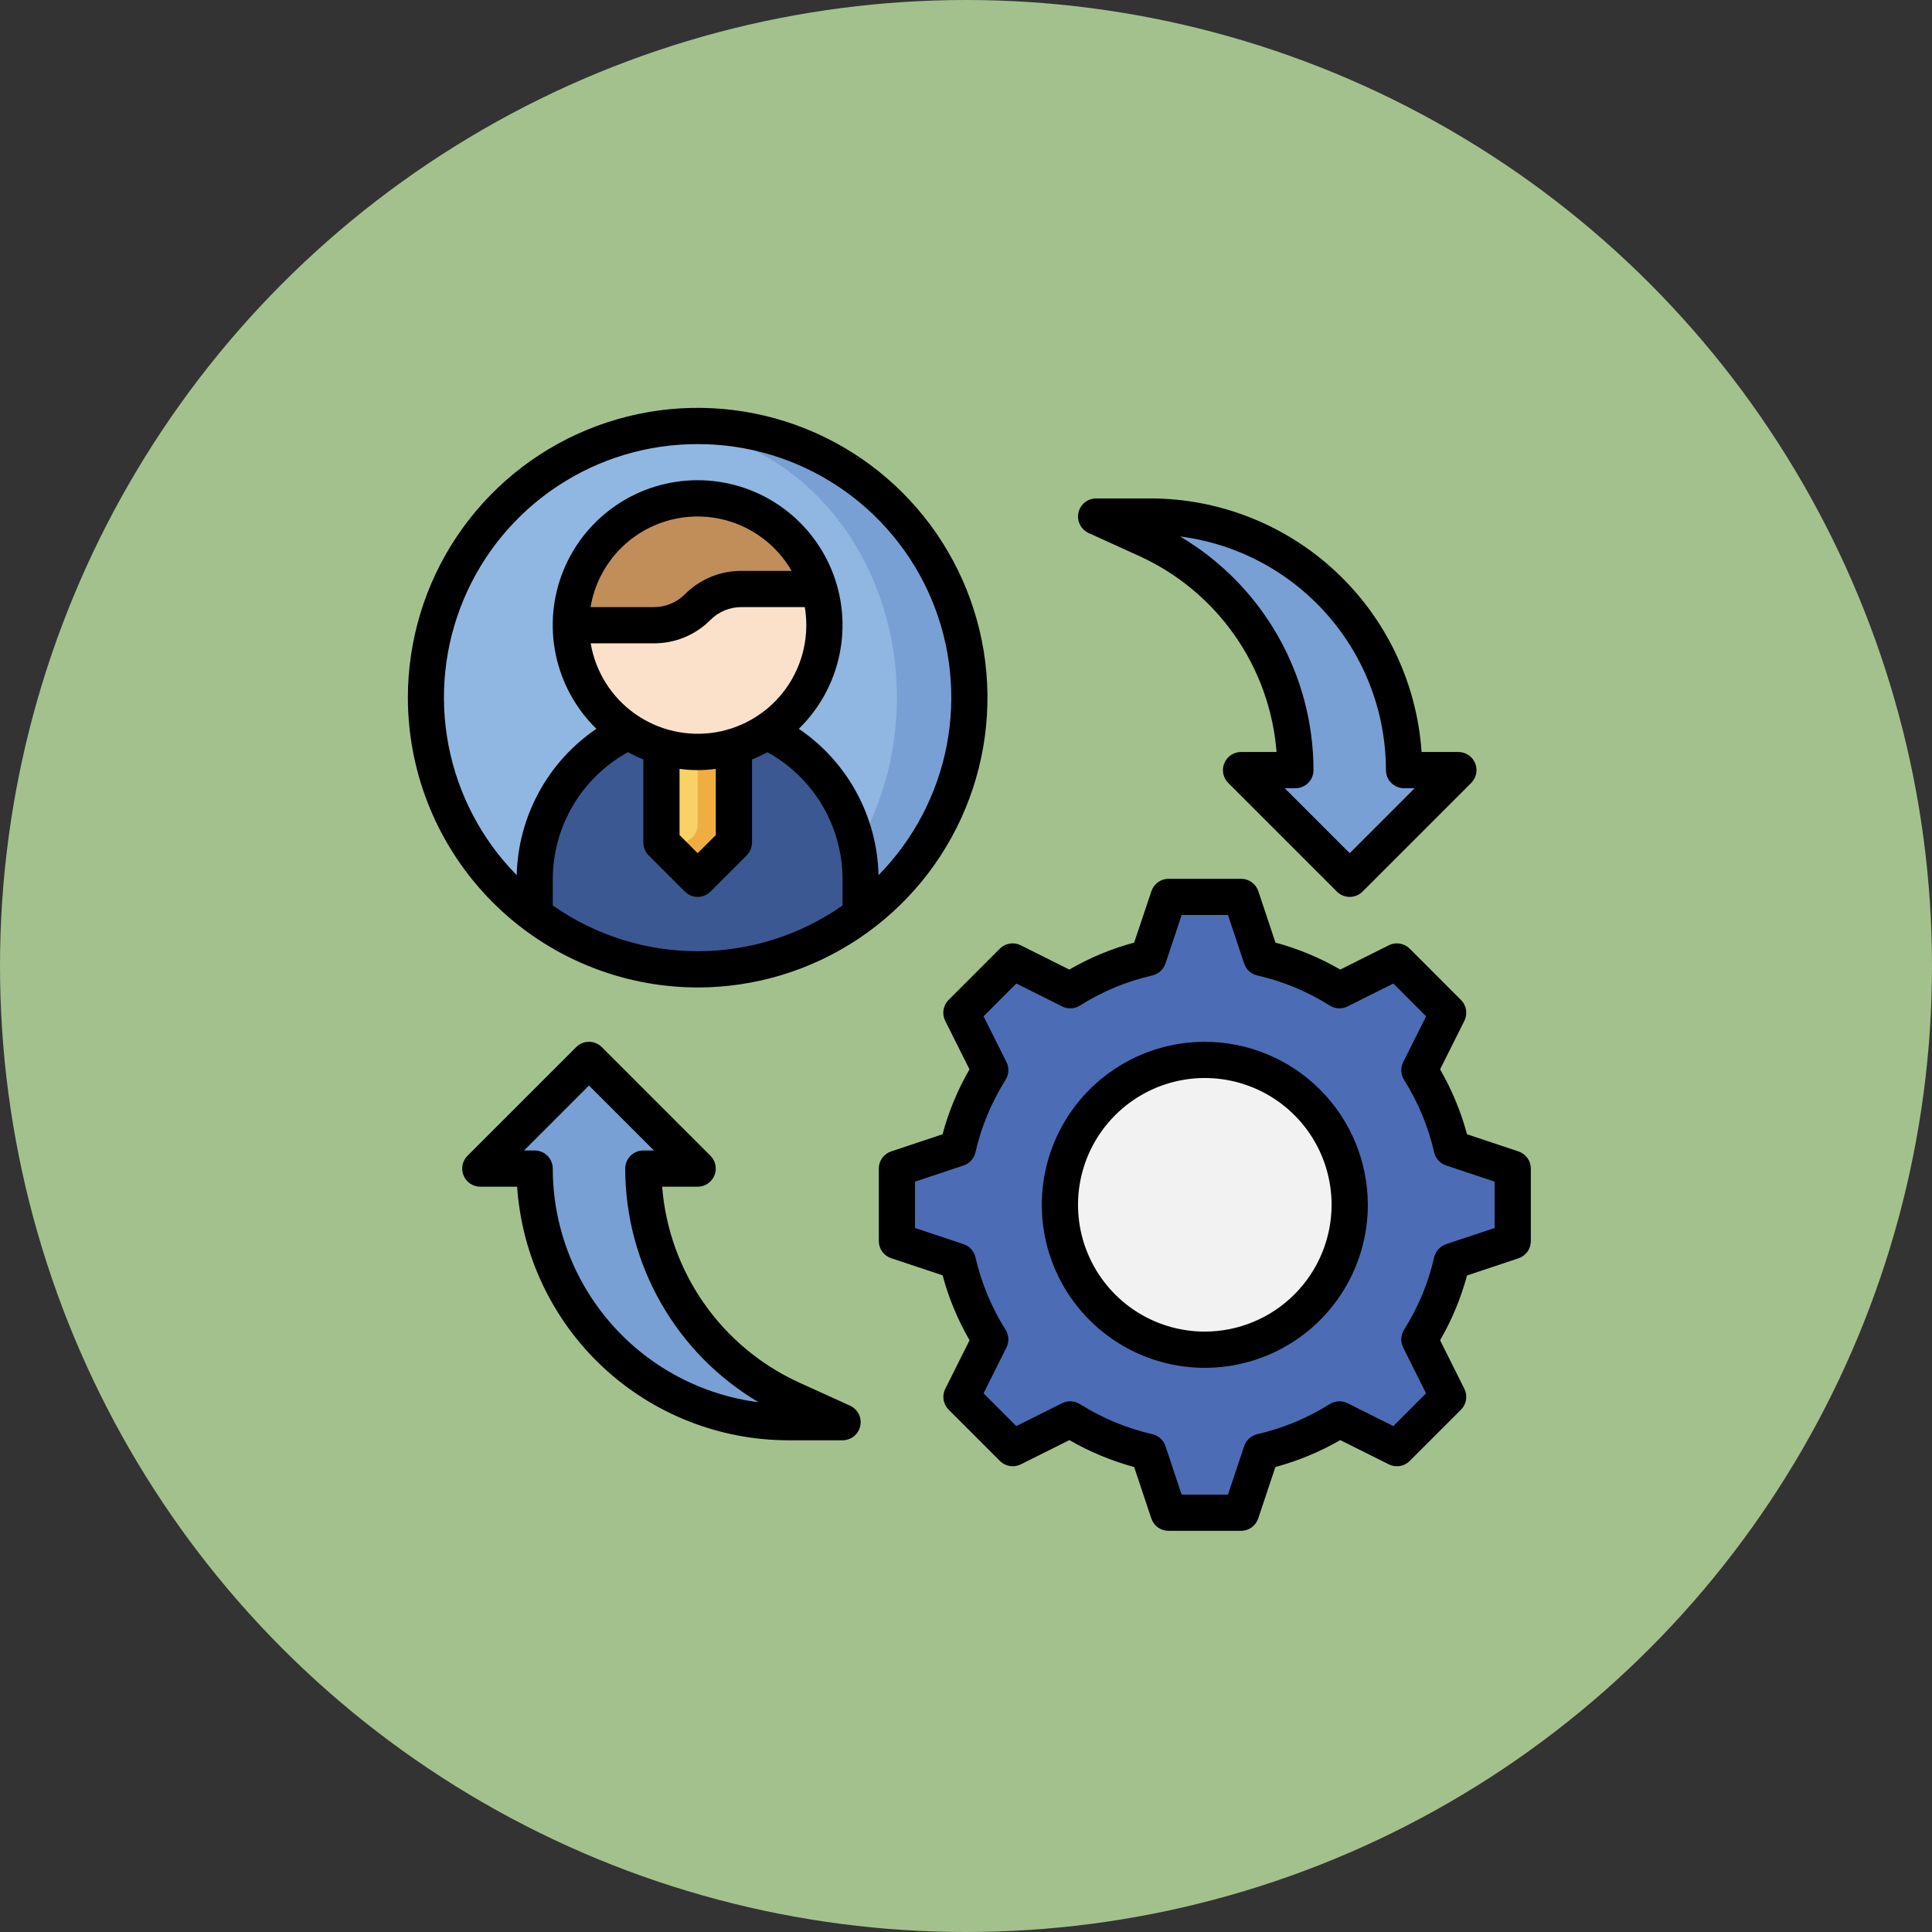 <svg xmlns="http://www.w3.org/2000/svg" width="90" height="90" viewBox="0 0 90 90" fill="none"><rect x="0" y="0" width="90" height="90" fill="#333333" stroke="none"/><circle cx="45" cy="45" r="45" fill="#A3C18D"></circle><path d="M32.5 45.156C39.49 45.156 45.156 39.49 45.156 32.5C45.156 25.51 39.49 19.844 32.5 19.844C25.51 19.844 19.844 25.51 19.844 32.5C19.844 39.49 25.51 45.156 32.5 45.156Z" fill="#78A0D4"></path><path d="M30.812 45.03C36.87 45.03 41.781 39.42 41.781 32.5C41.781 25.579 36.87 19.969 30.812 19.969C24.755 19.969 19.844 25.579 19.844 32.5C19.844 39.42 24.755 45.03 30.812 45.03Z" fill="#8FB7E2"></path><path d="M24.906 42.625V40.937C24.906 39.496 25.316 38.085 26.087 36.869C26.859 35.652 27.961 34.68 29.264 34.066C30.238 34.703 31.377 35.038 32.54 35.03C33.703 35.022 34.839 34.672 35.803 34.022L35.736 34.064C37.039 34.678 38.142 35.651 38.913 36.868C39.685 38.085 40.094 39.496 40.094 40.937V42.625C37.903 44.267 35.238 45.155 32.5 45.155C29.762 45.155 27.097 44.267 24.906 42.625Z" fill="#3B5892"></path><path d="M34.188 34.787C33.086 35.113 31.914 35.113 30.812 34.787V39.25L32.5 40.938L34.188 39.25V34.787Z" fill="#F0AE42"></path><path d="M32.5 35.031C35.762 35.031 38.406 32.387 38.406 29.125C38.406 25.863 35.762 23.219 32.5 23.219C29.238 23.219 26.594 25.863 26.594 29.125C26.594 32.387 29.238 35.031 32.5 35.031Z" fill="#FBE1CA"></path><path d="M38.162 27.438H34.533C33.771 27.439 33.039 27.742 32.5 28.282C31.96 28.822 31.227 29.125 30.463 29.125H26.594C26.593 27.706 27.103 26.333 28.031 25.259C28.959 24.185 30.243 23.481 31.647 23.276C33.052 23.071 34.484 23.379 35.68 24.143C36.876 24.907 37.757 26.077 38.162 27.438Z" fill="#C18E59"></path><path d="M70.469 57.812V54.438L67.633 53.492C67.338 52.203 66.827 50.972 66.122 49.853L67.461 47.175L65.075 44.789L62.397 46.128C61.278 45.423 60.047 44.912 58.758 44.617L57.812 41.781H54.438L53.492 44.617C52.203 44.912 50.972 45.423 49.853 46.128L47.175 44.789L44.789 47.175L46.128 49.853C45.423 50.972 44.912 52.203 44.617 53.492L41.781 54.438V57.812L44.617 58.758C44.912 60.047 45.423 61.278 46.128 62.397L44.789 65.075L47.175 67.461L49.853 66.122C50.972 66.827 52.203 67.338 53.492 67.633L54.438 70.469H57.812L58.758 67.633C60.047 67.338 61.278 66.827 62.397 66.122L65.075 67.461L67.461 65.075L66.122 62.397C66.827 61.278 67.338 60.047 67.633 58.758L70.469 57.812Z" fill="#4C6CB5"></path><path d="M56.125 62.875C59.853 62.875 62.875 59.853 62.875 56.125C62.875 52.397 59.853 49.375 56.125 49.375C52.397 49.375 49.375 52.397 49.375 56.125C49.375 59.853 52.397 62.875 56.125 62.875Z" fill="#F2F2F2"></path><path d="M57.812 35.875L62.875 40.938L67.938 35.875H65.406C65.406 32.742 64.162 29.738 61.946 27.522C59.731 25.307 56.727 24.062 53.594 24.062H51.062L53.431 25.139C55.492 26.076 57.24 27.587 58.466 29.491C59.692 31.394 60.344 33.611 60.344 35.875H57.812ZM32.5 54.438L27.438 49.375L22.375 54.438H24.906C24.906 57.57 26.151 60.575 28.366 62.79C30.581 65.005 33.586 66.25 36.719 66.25H39.25L36.882 65.173C34.82 64.236 33.072 62.726 31.847 60.822C30.621 58.918 29.969 56.702 29.969 54.438H32.5Z" fill="#78A0D4"></path><path d="M32.5 38.406V35.031C31.929 35.032 31.36 34.949 30.812 34.786V39.25H31.656C31.88 39.25 32.095 39.161 32.253 39.003C32.411 38.845 32.5 38.63 32.5 38.406Z" fill="#F9D266"></path><path d="M32.5 46C35.17 46 37.78 45.208 40 43.725C42.22 42.241 43.951 40.133 44.972 37.666C45.994 35.199 46.261 32.485 45.741 29.866C45.22 27.247 43.934 24.842 42.046 22.954C40.158 21.066 37.752 19.78 35.134 19.259C32.515 18.738 29.801 19.006 27.334 20.028C24.867 21.049 22.759 22.78 21.275 25C19.792 27.22 19 29.83 19 32.5C19.004 36.079 20.428 39.51 22.959 42.041C25.49 44.572 28.921 45.996 32.5 46ZM25.75 42.18V40.938C25.756 39.732 26.083 38.549 26.699 37.512C27.314 36.475 28.196 35.621 29.252 35.039C29.484 35.165 29.723 35.278 29.969 35.376V39.25C29.969 39.474 30.058 39.688 30.216 39.846L31.904 41.534C32.062 41.692 32.276 41.781 32.5 41.781C32.724 41.781 32.938 41.692 33.096 41.534L34.784 39.846C34.942 39.688 35.031 39.474 35.031 39.25V35.378C35.277 35.28 35.516 35.167 35.748 35.041C36.804 35.623 37.685 36.476 38.301 37.513C38.916 38.55 39.244 39.732 39.25 40.938V42.18C37.273 43.568 34.916 44.312 32.5 44.312C30.084 44.312 27.727 43.568 25.75 42.18ZM30.463 29.969C30.953 29.97 31.437 29.875 31.89 29.687C32.342 29.5 32.752 29.225 33.097 28.878C33.286 28.688 33.51 28.538 33.757 28.435C34.004 28.333 34.269 28.28 34.537 28.281H37.49C37.601 28.936 37.581 29.606 37.433 30.254C37.285 30.901 37.011 31.513 36.626 32.054C36.241 32.596 35.754 33.056 35.191 33.409C34.629 33.762 34.002 34.001 33.347 34.112C32.692 34.222 32.022 34.203 31.375 34.055C30.727 33.907 30.115 33.632 29.574 33.248C29.033 32.863 28.572 32.375 28.219 31.813C27.866 31.25 27.628 30.624 27.517 29.969H30.463ZM27.51 28.281C27.682 27.254 28.167 26.305 28.899 25.563C29.631 24.822 30.574 24.325 31.599 24.14C32.624 23.956 33.681 24.092 34.626 24.531C35.57 24.971 36.356 25.691 36.876 26.594H34.537C34.047 26.592 33.563 26.688 33.11 26.875C32.658 27.063 32.248 27.338 31.903 27.685C31.714 27.875 31.49 28.025 31.243 28.127C30.996 28.23 30.731 28.282 30.463 28.281H27.51ZM31.656 35.817C32.216 35.894 32.784 35.894 33.344 35.817V38.901L32.5 39.744L31.656 38.901V35.817ZM32.5 20.688C34.827 20.685 37.104 21.37 39.042 22.658C40.981 23.946 42.496 25.778 43.397 27.924C44.297 30.07 44.543 32.435 44.103 34.72C43.663 37.005 42.557 39.11 40.925 40.769C40.894 39.419 40.541 38.095 39.895 36.909C39.25 35.723 38.33 34.709 37.212 33.95C38.173 33.013 38.832 31.811 39.106 30.497C39.38 29.183 39.256 27.817 38.75 26.575C38.244 25.332 37.379 24.268 36.265 23.519C35.151 22.77 33.84 22.37 32.498 22.37C31.156 22.37 29.844 22.77 28.731 23.519C27.617 24.268 26.752 25.332 26.246 26.575C25.74 27.817 25.616 29.183 25.89 30.497C26.164 31.811 26.823 33.013 27.783 33.95C26.666 34.709 25.746 35.724 25.101 36.91C24.455 38.096 24.102 39.419 24.071 40.769C22.438 39.11 21.332 37.005 20.893 34.719C20.453 32.433 20.699 30.068 21.6 27.922C22.501 25.776 24.017 23.944 25.956 22.656C27.895 21.369 30.172 20.684 32.5 20.688ZM70.735 53.638L68.34 52.839C68.055 51.78 67.633 50.764 67.085 49.815L68.216 47.553C68.295 47.395 68.322 47.216 68.294 47.041C68.265 46.866 68.183 46.705 68.057 46.58L65.67 44.192C65.545 44.067 65.384 43.984 65.209 43.956C65.034 43.928 64.855 43.955 64.697 44.034L62.435 45.166C61.488 44.617 60.473 44.195 59.416 43.91L58.617 41.515C58.56 41.346 58.453 41.199 58.308 41.096C58.164 40.992 57.99 40.937 57.812 40.938H54.438C54.26 40.938 54.088 40.993 53.944 41.097C53.8 41.2 53.693 41.347 53.637 41.515L52.834 43.91C51.776 44.195 50.76 44.617 49.811 45.166L47.55 44.034C47.392 43.955 47.212 43.928 47.038 43.956C46.863 43.984 46.702 44.067 46.576 44.192L44.189 46.58C44.064 46.705 43.981 46.866 43.953 47.041C43.924 47.216 43.952 47.395 44.031 47.553L45.162 49.815C44.614 50.764 44.191 51.78 43.907 52.839L41.511 53.638C41.344 53.694 41.199 53.802 41.096 53.945C40.993 54.089 40.937 54.261 40.938 54.438V57.812C40.938 57.989 40.993 58.162 41.097 58.306C41.201 58.449 41.347 58.556 41.515 58.612L43.91 59.411C44.195 60.47 44.617 61.486 45.166 62.435L44.034 64.697C43.955 64.855 43.928 65.034 43.956 65.209C43.985 65.384 44.067 65.545 44.193 65.67L46.58 68.057C46.705 68.182 46.866 68.265 47.041 68.293C47.216 68.322 47.395 68.294 47.553 68.215L49.815 67.085C50.763 67.632 51.778 68.054 52.834 68.34L53.633 70.735C53.69 70.904 53.797 71.051 53.942 71.154C54.086 71.258 54.26 71.313 54.438 71.312H57.812C57.99 71.312 58.162 71.257 58.306 71.153C58.45 71.05 58.557 70.903 58.613 70.735L59.412 68.34C60.47 68.055 61.486 67.632 62.435 67.085L64.697 68.215C64.855 68.294 65.034 68.322 65.209 68.293C65.384 68.265 65.545 68.182 65.67 68.057L68.057 65.67C68.183 65.545 68.265 65.384 68.294 65.209C68.322 65.034 68.295 64.855 68.216 64.697L67.085 62.435C67.633 61.488 68.055 60.473 68.34 59.416L70.735 58.617C70.904 58.56 71.051 58.453 71.154 58.308C71.258 58.164 71.313 57.99 71.312 57.812V54.438C71.312 54.261 71.257 54.088 71.153 53.944C71.049 53.801 70.903 53.694 70.735 53.638ZM69.625 57.204L67.366 57.958C67.229 58.003 67.105 58.084 67.008 58.191C66.911 58.298 66.843 58.429 66.81 58.57C66.536 59.767 66.061 60.908 65.406 61.947C65.329 62.07 65.285 62.21 65.278 62.355C65.27 62.5 65.301 62.644 65.366 62.774L66.432 64.907L64.906 66.433L62.773 65.367C62.643 65.302 62.499 65.272 62.355 65.279C62.21 65.286 62.07 65.33 61.947 65.406C60.909 66.06 59.768 66.534 58.572 66.809C58.431 66.841 58.3 66.909 58.193 67.006C58.086 67.103 58.005 67.226 57.959 67.364L57.204 69.625H55.046L54.292 67.365C54.246 67.228 54.166 67.105 54.059 67.008C53.952 66.91 53.821 66.843 53.68 66.81C52.483 66.535 51.342 66.061 50.303 65.406C50.181 65.329 50.04 65.285 49.895 65.278C49.751 65.271 49.607 65.301 49.477 65.366L47.344 66.432L45.818 64.906L46.884 62.773C46.949 62.643 46.979 62.499 46.972 62.355C46.965 62.21 46.921 62.069 46.844 61.947C46.19 60.909 45.716 59.768 45.441 58.572C45.409 58.431 45.341 58.3 45.244 58.193C45.146 58.086 45.023 58.005 44.885 57.959L42.625 57.204V55.046L44.884 54.292C45.021 54.247 45.145 54.166 45.242 54.059C45.339 53.952 45.407 53.821 45.44 53.68C45.714 52.483 46.189 51.341 46.844 50.303C46.921 50.18 46.965 50.04 46.972 49.895C46.98 49.75 46.949 49.606 46.884 49.476L45.818 47.343L47.344 45.816L49.477 46.883C49.607 46.948 49.751 46.979 49.895 46.972C50.04 46.965 50.18 46.921 50.303 46.844C51.341 46.189 52.482 45.715 53.678 45.441C53.819 45.409 53.95 45.341 54.057 45.244C54.164 45.147 54.245 45.024 54.291 44.886L55.046 42.625H57.204L57.958 44.885C58.004 45.022 58.084 45.145 58.191 45.242C58.298 45.34 58.429 45.407 58.57 45.44C59.767 45.713 60.909 46.188 61.947 46.844C62.07 46.921 62.21 46.965 62.355 46.972C62.5 46.98 62.644 46.949 62.774 46.884L64.907 45.817L66.433 47.344L65.367 49.477C65.302 49.607 65.271 49.751 65.278 49.895C65.285 50.04 65.329 50.18 65.406 50.303C66.061 51.341 66.535 52.482 66.809 53.678C66.841 53.819 66.909 53.95 67.006 54.057C67.104 54.164 67.227 54.245 67.365 54.291L69.625 55.046V57.204Z" fill="black"></path><path d="M56.125 48.531C54.623 48.531 53.155 48.977 51.906 49.811C50.657 50.645 49.684 51.831 49.109 53.219C48.534 54.607 48.384 56.133 48.677 57.606C48.97 59.08 49.693 60.433 50.755 61.495C51.817 62.557 53.17 63.28 54.643 63.573C56.116 63.866 57.643 63.715 59.031 63.141C60.418 62.566 61.604 61.593 62.439 60.344C63.273 59.095 63.719 57.627 63.719 56.125C63.716 54.112 62.916 52.181 61.492 50.758C60.068 49.334 58.138 48.533 56.125 48.531ZM56.125 62.031C54.957 62.031 53.815 61.685 52.843 61.036C51.872 60.387 51.115 59.464 50.668 58.385C50.221 57.306 50.104 56.118 50.332 54.973C50.56 53.827 51.123 52.775 51.949 51.949C52.775 51.123 53.827 50.56 54.973 50.332C56.118 50.104 57.306 50.221 58.385 50.668C59.464 51.115 60.387 51.872 61.036 52.844C61.685 53.815 62.031 54.957 62.031 56.125C62.029 57.691 61.406 59.192 60.299 60.299C59.192 61.407 57.691 62.029 56.125 62.031ZM50.713 24.83L53.081 25.907C54.863 26.72 56.395 27.995 57.517 29.599C58.64 31.203 59.313 33.079 59.467 35.031H57.812C57.645 35.031 57.482 35.081 57.344 35.173C57.205 35.266 57.097 35.398 57.033 35.552C56.969 35.706 56.952 35.876 56.985 36.04C57.017 36.203 57.098 36.353 57.216 36.471L62.278 41.534C62.437 41.692 62.651 41.781 62.875 41.781C63.099 41.781 63.313 41.692 63.471 41.534L68.534 36.471C68.652 36.353 68.732 36.203 68.765 36.04C68.797 35.876 68.781 35.706 68.717 35.552C68.653 35.398 68.545 35.266 68.406 35.173C68.267 35.081 68.104 35.031 67.937 35.031H66.222C66.004 31.829 64.579 28.829 62.235 26.637C59.892 24.444 56.803 23.223 53.594 23.219H51.062C50.87 23.219 50.683 23.285 50.533 23.406C50.383 23.527 50.279 23.695 50.238 23.884C50.197 24.072 50.222 24.269 50.309 24.441C50.395 24.613 50.538 24.75 50.713 24.83ZM64.562 35.875C64.562 36.099 64.651 36.313 64.809 36.472C64.968 36.63 65.182 36.719 65.406 36.719H65.9L62.875 39.744L59.849 36.719H60.344C60.567 36.719 60.782 36.63 60.94 36.472C61.098 36.313 61.187 36.099 61.187 35.875C61.185 33.678 60.611 31.519 59.521 29.61C58.432 27.702 56.865 26.11 54.974 24.991C57.622 25.33 60.056 26.622 61.82 28.625C63.585 30.628 64.56 33.205 64.562 35.875ZM39.599 65.482L37.231 64.406C35.449 63.593 33.917 62.318 32.795 60.714C31.672 59.109 30.999 57.233 30.845 55.281H32.5C32.667 55.281 32.83 55.232 32.968 55.139C33.107 55.046 33.215 54.914 33.279 54.76C33.343 54.606 33.36 54.437 33.327 54.273C33.295 54.109 33.214 53.959 33.096 53.841L28.034 48.779C27.876 48.62 27.661 48.531 27.437 48.531C27.214 48.531 26.999 48.62 26.841 48.779L21.778 53.841C21.66 53.959 21.58 54.109 21.547 54.273C21.515 54.437 21.532 54.606 21.596 54.76C21.659 54.914 21.767 55.046 21.906 55.139C22.045 55.232 22.208 55.281 22.375 55.281H24.09C24.308 58.483 25.733 61.483 28.077 63.676C30.421 65.868 33.509 67.09 36.719 67.094H39.25C39.443 67.094 39.629 67.028 39.779 66.907C39.929 66.786 40.033 66.617 40.074 66.429C40.115 66.24 40.09 66.044 40.004 65.872C39.917 65.7 39.774 65.562 39.599 65.482ZM25.75 54.438C25.75 54.214 25.661 53.999 25.503 53.841C25.345 53.683 25.13 53.594 24.906 53.594H24.412L27.437 50.568L30.463 53.594H29.969C29.745 53.594 29.53 53.683 29.372 53.841C29.214 53.999 29.125 54.214 29.125 54.438C29.127 56.635 29.702 58.794 30.791 60.702C31.88 62.61 33.447 64.202 35.338 65.322C32.69 64.983 30.256 63.691 28.492 61.688C26.727 59.684 25.752 57.107 25.75 54.438Z" fill="black"></path></svg>